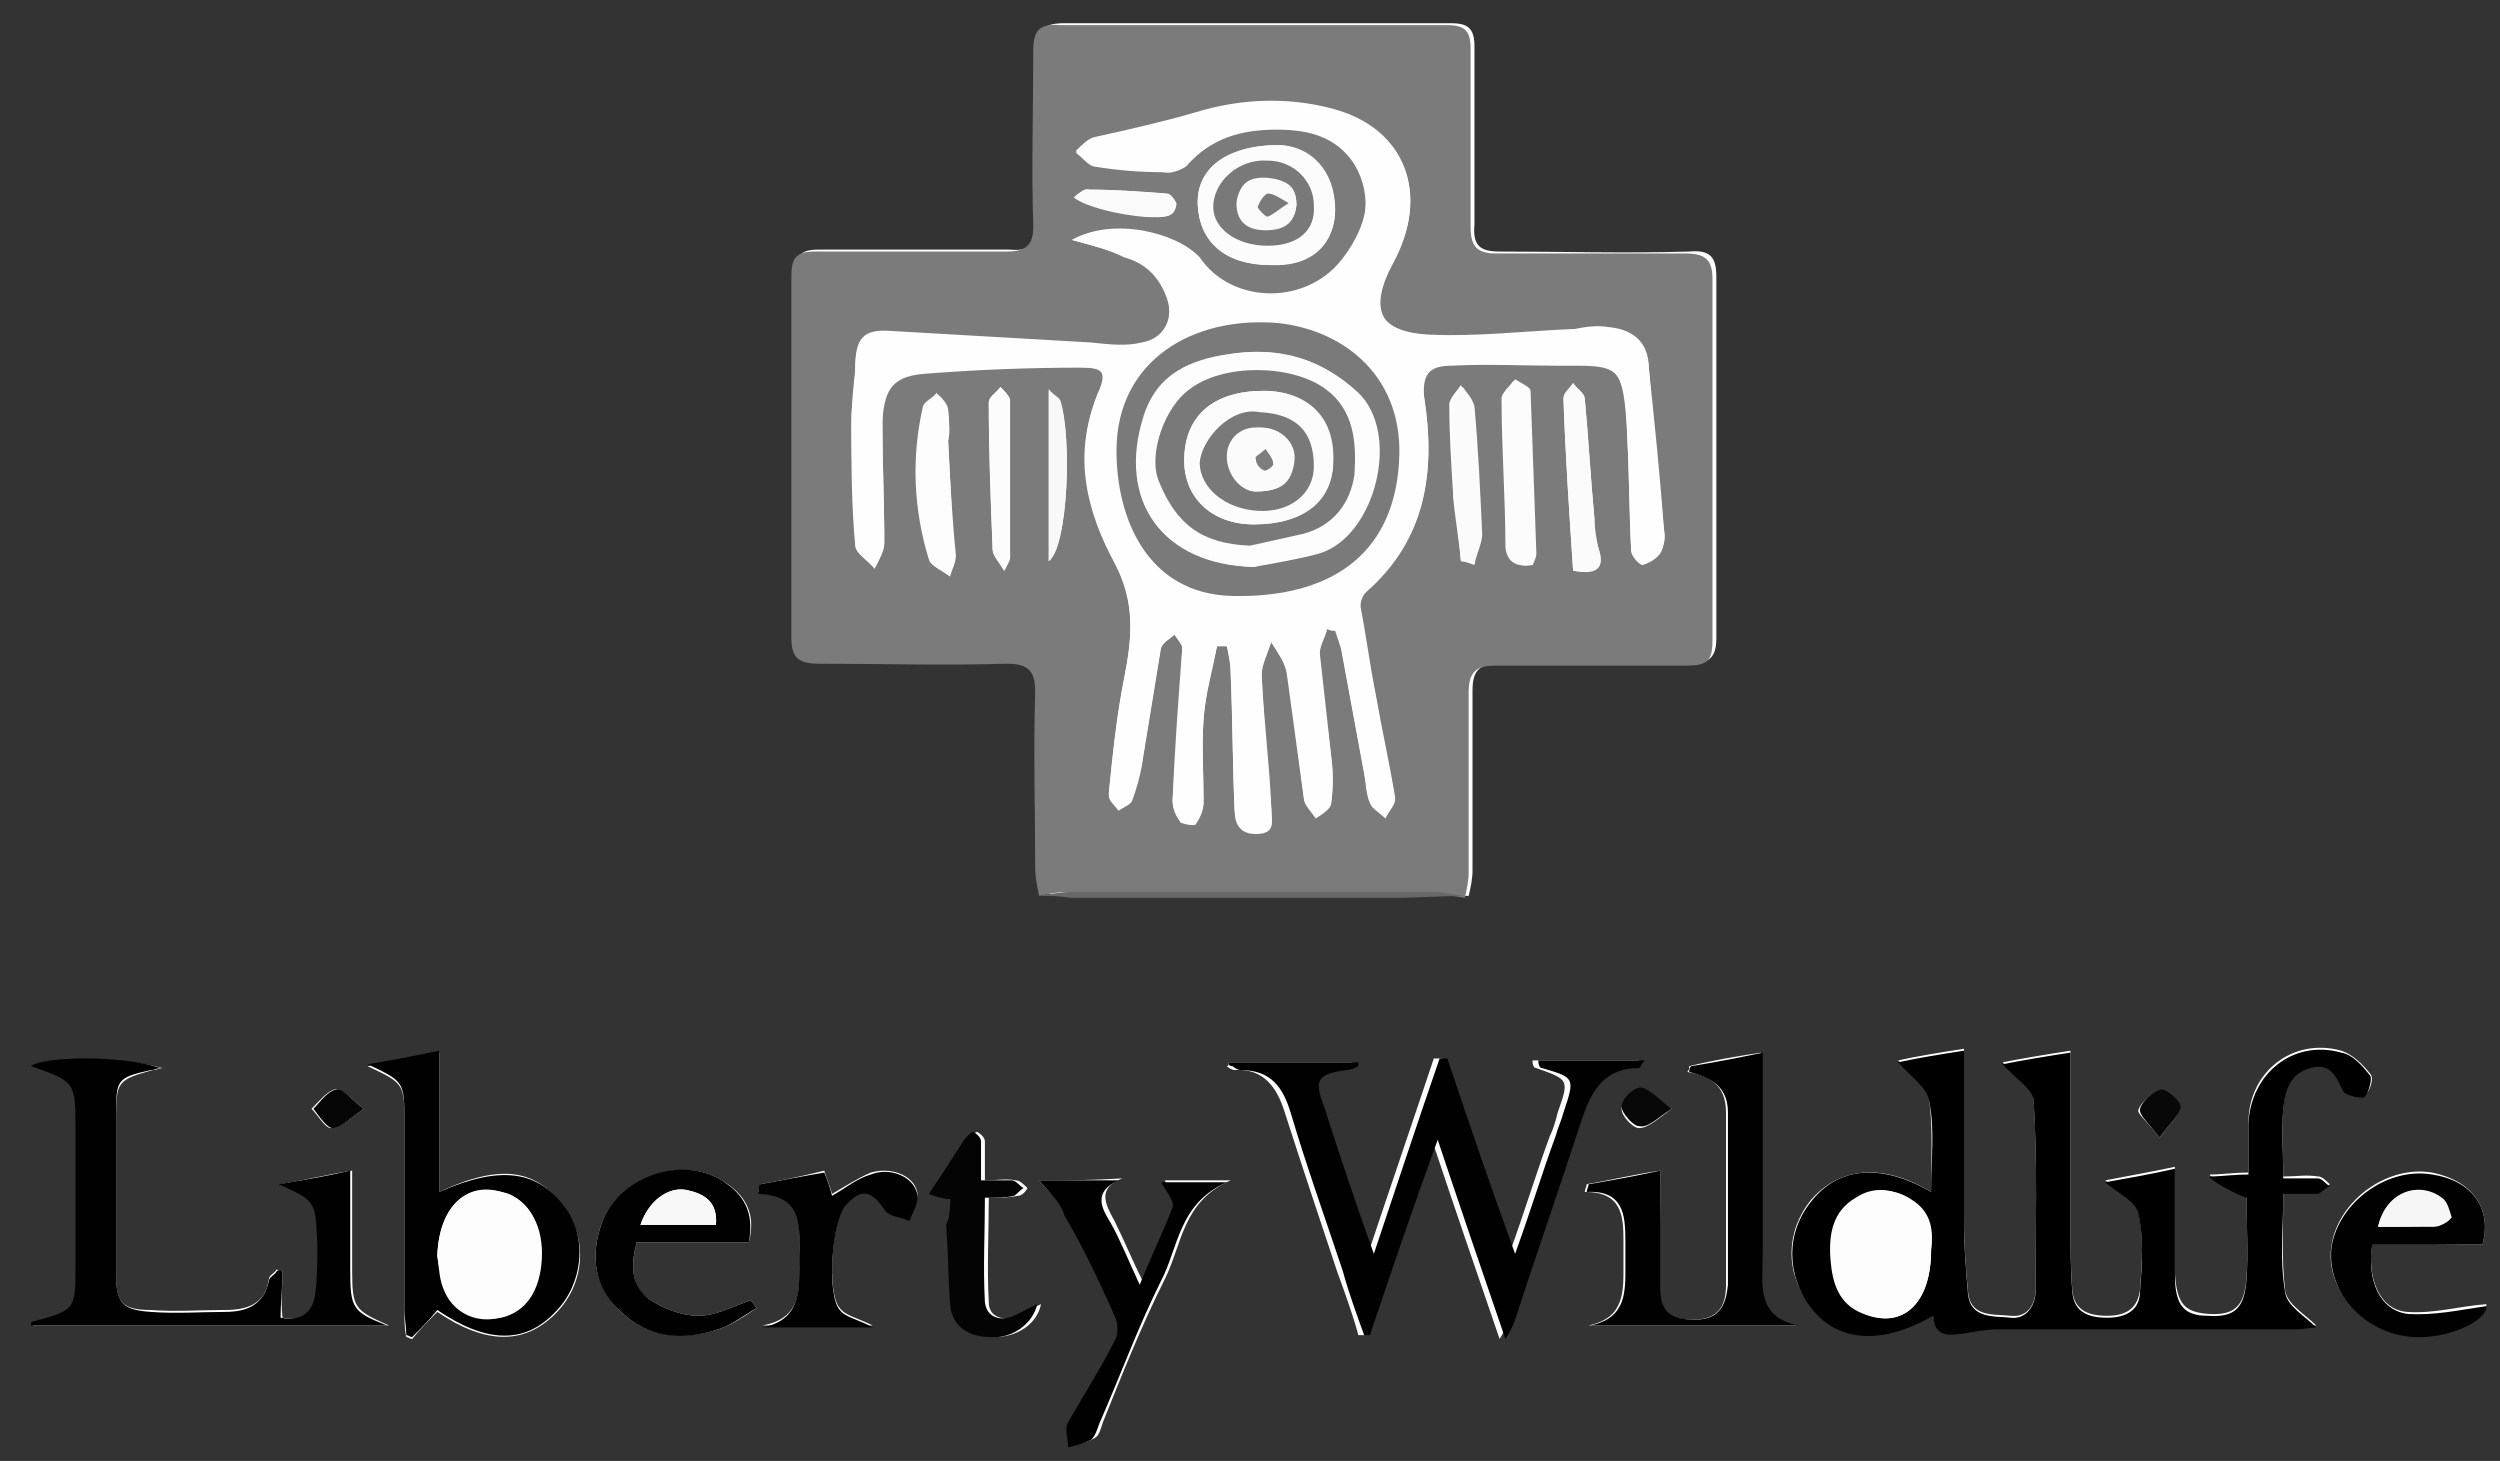 <?xml version="1.0" encoding="utf-8"?>
<!-- Generator: Adobe Illustrator 22.0.1, SVG Export Plug-In . SVG Version: 6.00 Build 0)  -->
<svg version="1.1" baseProfile="tiny" id="Layer_1" xmlns="http://www.w3.org/2000/svg" xmlns:xlink="http://www.w3.org/1999/xlink"
	 x="0px" y="0px" viewBox="0 0 129.2 75.5" xml:space="preserve">
<rect x="0" y="0" width="129.2" height="75.5" fill="#333333" stroke="none"/>
<g>
	<path fill="#FEFEFE" d="M75.9,46.3c0.1-0.4,0.2-0.9,0.2-1.3c0-3.1,0-6.2,0-9.3c0-1,0.3-1.4,1.4-1.4c3.3,0,6.5,0,9.8,0
		c1,0,1.4-0.3,1.4-1.3c0-6.2,0-12.4,0-18.7c0-1-0.3-1.4-1.4-1.3c-3.3,0.1-6.5,0-9.8,0c-1,0-1.4-0.3-1.3-1.4c0-3.1,0-6.1,0-9.2
		c0-0.9-0.3-1.2-1.2-1.2c-6.7,0-13.3,0-20,0c-1,0-1.4,0.3-1.4,1.3c0.1,3,0,6.1,0,9.1c0,1-0.3,1.4-1.4,1.3c-3.3,0-6.6,0-9.9,0
		c-0.9,0-1.2,0.3-1.2,1.2c0,6.3,0,12.5,0,18.8c0,1.1,0.4,1.3,1.4,1.3c3.2,0,6.5,0,9.7,0c1.2,0,1.5,0.4,1.5,1.5c-0.1,3,0,6.1,0,9.1
		c0,0.5,0.1,1,0.2,1.4c0.5,0,1.1,0.1,1.6,0.1c5.6,0,11.1,0,16.7,0C73.3,46.3,74.6,46.3,75.9,46.3z M99.8,61.6
		c-2.5-1.5-4.7-1.3-6.2,0.4c-1.3,1.6-1.4,3.8,0,5.5c1.4,1.8,3.7,1.9,6.3,0.4c0.1,1.2,0.9,1.1,1.7,0.9c0.6-0.1,1.1-0.2,1.7-0.2
		c5.1,0,10.3,0,15.4,0c0.4,0,0.8-0.1,1-0.1c-0.6-0.6-1.5-1.1-1.6-1.8c-0.2-1.6-0.1-3.3-0.1-5.1c0.7,0,1.3,0,1.8,0
		c0.2,0,0.4-0.2,0.6-0.4c-0.2-0.2-0.4-0.4-0.6-0.4c-0.6-0.1-1.1,0-1.8,0c0-1.3-0.1-2.4,0-3.6c0.1-0.9,0.3-1.9,1.4-2.1
		c1-0.2,1.3,0.5,1.7,1.2c0.1,0.2,0.9,0.4,1.1,0.3c0.3-0.2,0.5-0.9,0.3-1.1c-0.4-0.5-0.9-1-1.5-1.2c-2.5-0.7-4.8,1.1-4.8,3.7
		c0,0.9,0,1.7,0,2.6c-0.8,0-1.4,0.1-2,0.1c0,0.2,1.4,0.9,1.9,1.1c0,1.4,0.1,2.8,0,4.2c-0.1,1.5-0.6,2-2,1.9
		c-1.2-0.1-1.6-0.5-1.7-2.1c0-1.8,0-3.6,0-5.5c-1.4,0.3-2.6,0.5-3.6,0.7c0.7,0.6,1.6,1.1,1.7,1.6c0.3,1.3,0.2,2.6,0.1,4
		c-0.1,1-0.7,1.4-1.7,1.4c-1,0-1.7-0.3-1.8-1.3c-0.1-1.2-0.1-2.5-0.1-3.7c0-2.9,0-5.7,0-8.7c-1.3,0.2-2.5,0.4-3.5,0.6
		c0.6,0.7,1.6,1.3,1.6,1.9c0.2,3.3,0.1,6.5,0.1,9.8c0,0.8-0.4,1.5-1.3,1.4c-0.9-0.1-2.1,0.1-2.2-1.3c-0.1-1.1-0.2-2.3-0.2-3.5
		c0-2.9,0-5.9,0-9c-1.3,0.2-2.5,0.4-3.4,0.6c0.6,0.7,1.5,1.3,1.6,2C99.9,58.4,99.8,60,99.8,61.6z M63.5,54.9c0,0.1,0,0.2-0.1,0.2
		c0.1,0.1,0.3,0.2,0.4,0.2c1.5-0.1,2.2,0.9,2.6,2.2c0.9,2.8,1.8,5.5,2.7,8.2c0.4,1.1,0.8,2.2,1.1,3.3c0.1,0,0.2,0,0.3,0
		c1.1-3.2,2.3-6.5,3.5-10.1c1.2,3.6,2.3,6.8,3.5,10.3c0.3-0.5,0.4-0.7,0.5-1c1.2-3.4,2.4-6.8,3.4-10.2c0.5-1.6,1.1-2.9,3-2.8
		c0.1,0,0.1-0.2,0.3-0.4c-1.9,0-3.7,0-5.5,0c0,0.3,0.1,0.4,0.2,0.4c1.7,0.6,1.7,0.6,1.1,2.3c-0.1,0.4-0.2,0.8-0.4,1.2
		c-0.7,1.9-1.3,3.9-2.1,6.1c-1.2-3.6-2.3-6.8-3.5-10.1c-0.1,0-0.2,0-0.4,0c-1.1,3.3-2.2,6.5-3.4,10.1c-0.9-2.8-1.8-5.3-2.6-7.7
		c-0.5-1.4-0.3-1.6,1.2-1.8c0.2,0,0.4-0.1,0.6-0.2c0-0.1,0-0.2,0-0.2C68,54.9,65.8,54.9,63.5,54.9z M14.6,65.7c-0.1,0-0.2,0-0.3-0.1
		c-0.1,0.2-0.4,0.3-0.4,0.5c-0.2,1.3-1.1,1.6-2.3,1.6c-1.3,0-2.6,0.1-3.8,0C6.3,67.7,6,67.3,6,65.9c0-2.7,0-5.5,0-8.2
		c0-1.8,0.1-1.9,1.9-2.4c0.2,0,0.3-0.1,0.5-0.1c-2.1-0.6-6.1-0.5-6.7-0.1c2.3,0.7,2.3,0.7,2.3,3.3c0,2.3,0,4.6,0,7
		c0,2.3,0,2.3-2.2,2.9c0,0,0,0.1-0.1,0.2c6.1,0,12.3,0,18.4,0c-1.8-0.8-1.9-0.9-1.9-2.9c0-1.6,0-3.3,0-5.1c-1.3,0.2-2.5,0.5-3.7,0.7
		c2,0.9,1.9,0.9,2,3.2c0,0.8,0,1.6-0.1,2.4c-0.1,1-0.7,1.5-1.8,1.3C14.5,67.2,14.6,66.5,14.6,65.7z M22.7,61.6c0-2.4,0-4.7,0-7.2
		c-1.4,0.3-2.5,0.5-3.7,0.7c1.9,0.9,1.9,0.9,1.9,3c0,3.2,0,6.5,0,9.7c0,0.4,0,0.9,0.1,1.3c0.1,0,0.2,0.1,0.3,0.1
		c0.4-0.5,0.8-0.9,1.3-1.4c2.5,1.7,4.5,1.7,6.1,0.1c1.5-1.5,1.7-3.8,0.5-5.4C27.8,60.4,25.9,60.1,22.7,61.6z M85.8,60.5
		c-1.4,0.2-2.6,0.5-3.8,0.7c0,0.1-0.1,0.3-0.1,0.4c1.9,0,2,1.2,2,2.5c0,0.4,0,0.8,0,1.2c0,1.4,0.1,2.8-1.8,3.2c3.6,0,7.2,0,10.8,0
		c-2.3-0.4-1.9-2.2-1.9-3.7c0-1.6,0-3.2,0-4.8c0-1.8,0-3.6,0-5.6c-1.3,0.2-2.5,0.4-3.7,0.7c0,0.1,0,0.2-0.1,0.3c1.2,0.2,2,0.7,2,2.1
		c0,3,0,6,0,8.9c0,1.1-0.4,1.8-1.7,1.8c-1.3,0-1.8-0.4-1.8-1.7C85.8,64.6,85.8,62.6,85.8,60.5z M53.7,61c0.5,0.6,1.1,1.1,1.5,1.7
		c0.9,1.7,1.8,3.5,2.6,5.2c0.2,0.4,0.2,0.9,0,1.3c-0.8,1.4-1.7,2.8-2.4,4.2c-0.2,0.3,0,0.9,0,1.3c0.4-0.1,0.9-0.2,1.2-0.4
		c0.2-0.1,0.3-0.5,0.4-0.8c1-2.5,2-5,3.2-7.4c0.9-1.8,0.9-4,3.4-5.1c-1.5,0-2.5,0-3.4,0c0.2,0.5,0.7,1,0.6,1.3c-0.4,1.3-1,2.6-1.7,4
		c-0.6-1.2-1-2.2-1.5-3.2c-0.5-0.9-0.9-1.7,0.4-2.2C56.4,61,55.1,61,53.7,61z M39.1,67.6c-0.1-0.1-0.2-0.3-0.3-0.4
		C37.9,67.5,37,68,36.1,68c-0.9,0-1.9-0.4-2.6-0.9c-0.9-0.6-0.9-1.7-0.6-2.9c1.9,0,3.8,0,5.8,0c0.4-1.5-0.2-2.5-1.4-3.2
		c-2.1-1.3-5.3-0.1-6.2,2.2c-0.6,1.7-0.4,3.2,0.9,4.5c1.4,1.4,3.2,1.6,5.1,1C37.8,68.5,38.5,68,39.1,67.6z M128.3,64.3
		c0.5-1.9-0.6-3.3-2.6-3.7c-2.3-0.4-4.8,1.4-5.2,3.7c-0.4,2.3,1.6,4.5,4.2,4.7c1.8,0.2,3.8-0.8,3.8-1.6c-1.4,0.1-2.7,0.5-4.1,0.4
		c-1.4-0.1-2.1-1.7-1.8-3.6C124.5,64.3,126.4,64.3,128.3,64.3z M39.3,61.2c0,0.1-0.1,0.2-0.1,0.4c2.5,0.1,2.1,1.8,2.1,3.3
		c0,1.5,0.3,3.2-1.9,3.6c1.8,0,3.6,0,5.7,0c-0.8-0.4-1.4-0.5-1.7-0.9c-0.7-0.8-0.4-4.6,0.3-5.4c0.8-0.9,1.3-0.8,2,0.2
		c0.2,0.3,0.8,0.4,1.3,0.6c0.1-0.5,0.5-1,0.4-1.4c-0.2-0.9-1.4-1.3-2.4-1c-0.7,0.3-1.3,0.7-2,1.1c-0.1-0.4-0.3-0.8-0.4-1.2
		C41.4,60.8,40.4,61,39.3,61.2z M49.1,62c0,0.5,0,0.9,0,1.3c0,1.4,0,2.7,0.2,4.1c0.1,1.2,1.1,1.6,2.1,1.7c1.2,0,2.2-0.7,2.4-1.7
		c-0.5,0.2-0.8,0.5-1.2,0.6c-0.7,0.3-1.5,0.1-1.5-0.7c-0.1-1.8,0-3.6,0-5.4c0.6,0,1,0,1.5-0.1c0.2,0,0.4-0.2,0.5-0.4
		c-0.2-0.2-0.4-0.4-0.6-0.4c-0.5-0.1-1,0-1.6,0c0-0.8,0-1.4,0-2c0-0.2-0.2-0.4-0.4-0.5c-0.1,0-0.3,0.2-0.4,0.3
		c-0.7,1-1.3,1.9-1.9,2.9C48.2,61.7,48.6,61.8,49.1,62z M111.6,58.8c0.5-0.7,1-1.1,1-1.5c0-0.3-0.7-1-1-0.9c-0.4,0.1-1,0.6-1.1,1
		C110.5,57.6,111.1,58.1,111.6,58.8z M86.4,57.3c-0.8-0.5-1.2-1-1.6-1c-0.3,0-1,0.6-1,1c0,0.4,0.6,1,0.9,1
		C85.2,58.3,85.7,57.8,86.4,57.3z M18.8,57.3c-0.7-0.5-1.1-1.1-1.5-1c-0.4,0.1-0.8,0.6-1.2,1c0.3,0.3,0.7,1,1,1
		C17.6,58.3,18.1,57.8,18.8,57.3z"/>
	<path fill="#7B7B7B" d="M53.7,46.3c-0.1-0.5-0.2-1-0.2-1.4c0-3-0.1-6.1,0-9.1c0-1.1-0.3-1.5-1.5-1.5c-3.2,0.1-6.5,0-9.7,0
		c-1,0-1.4-0.3-1.4-1.3c0-6.3,0-12.5,0-18.8c0-0.9,0.3-1.2,1.2-1.2c3.3,0,6.6,0,9.9,0c1,0,1.4-0.3,1.4-1.3c-0.1-3,0-6.1,0-9.1
		c0-1,0.3-1.4,1.4-1.3c6.7,0,13.3,0,20,0c0.9,0,1.2,0.3,1.2,1.2c0,3.1,0,6.1,0,9.2c0,1,0.3,1.4,1.3,1.4c3.3,0,6.5,0,9.8,0
		c1,0,1.4,0.3,1.4,1.3c0,6.2,0,12.4,0,18.7c0,1.1-0.3,1.3-1.4,1.3c-3.3,0-6.5,0-9.8,0c-1,0-1.4,0.3-1.4,1.4c0,3.1,0,6.2,0,9.3
		c0,0.4-0.1,0.9-0.2,1.3c-0.6-0.1-1.2-0.2-1.7-0.2c-6.2,0-12.5,0-18.7,0C54.9,46,54.3,46.2,53.7,46.3z M55.4,12.4
		c1.1,0.3,1.9,0.5,2.7,0.8c1.1,0.3,1.9,1.1,2.2,2.1c0.4,1.1-0.1,2.2-1.3,2.4c-0.8,0.2-1.7,0.1-2.6,0c-3.5-0.2-6.9-0.4-10.4-0.6
		c-1.4-0.1-1.8,0.4-1.8,1.9c0,0.9-0.2,1.9-0.2,2.8c0,2.1,0.1,4.2,0.2,6.3c0,0.4,0.7,0.8,1,1.2c0.2-0.4,0.5-0.9,0.5-1.3
		c0-2.1-0.1-4.2-0.1-6.3c0-1.8,0.5-2.4,2.4-2.5c2.6-0.2,5.2-0.3,7.8-0.3c1.4,0,1.5,0.2,0.9,1.5c-1.2,3-0.5,6,0.9,8.6
		c1.1,2.1,0.9,4,0.5,6c-0.4,2-0.6,4-0.8,6c0,0.2,0.3,0.5,0.5,0.8c0.2-0.2,0.6-0.3,0.7-0.5c0.2-0.8,0.4-1.6,0.6-2.4
		c0.3-1.8,0.6-3.7,0.9-5.5c0.1-0.3,0.4-0.5,0.7-0.7c0.2,0.2,0.5,0.5,0.4,0.7c-0.1,2.6-0.3,5.3-0.5,7.9c0,0.4,0.1,0.8,0.4,1.1
		c0.1,0.2,0.7,0.2,0.8,0.1c0.2-0.3,0.4-0.7,0.4-1.1c0-1.4-0.1-2.9,0-4.3c0.1-1.3,0.5-2.5,0.7-3.8c0.2,0,0.3,0,0.5,0
		c0.1,0.5,0.2,0.9,0.2,1.4c0.1,2.3,0.1,4.7,0.2,7c0,0.7,0.1,1.4,1.1,1.3c1,0,0.8-0.8,0.8-1.3c-0.1-2.3-0.4-4.6-0.5-6.9
		c0-0.6,0.3-1.2,0.5-1.7c0.3,0.5,0.7,1.1,0.8,1.6c0.4,2.2,0.6,4.4,0.9,6.6c0.1,0.3,0.4,0.6,0.6,0.9c0.3-0.3,0.7-0.5,0.8-0.8
		c0.1-0.8,0.1-1.6,0-2.3c-0.2-1.8-0.4-3.6-0.6-5.4c0-0.4,0.2-0.9,0.4-1.3c0.1,0,0.3,0,0.4,0.1c0.1,0.3,0.3,0.6,0.3,0.9
		c0.4,2.2,0.8,4.3,1.2,6.5c0.1,0.5,0.1,1,0.3,1.5c0.1,0.3,0.5,0.5,0.8,0.8c0.2-0.3,0.5-0.7,0.5-1c-0.3-1.8-0.7-3.6-1-5.3
		c-0.3-1.5-0.5-3.1-0.8-4.6c0-0.2,0.1-0.6,0.3-0.8c3.1-2.7,3.6-6.2,3-10c-0.2-1.2,0.2-1.6,1.4-1.7c1.8,0,3.6,0.1,5.5,0
		c3.1,0,3.4-0.2,3.6,3.8c0.1,1.9,0.1,3.9,0.2,5.8c0,0.3,0.4,0.8,0.6,0.7c0.3,0,0.7-0.3,0.9-0.6c0.2-0.3,0.3-0.7,0.2-1.1
		c-0.3-2.9-0.6-5.7-0.8-8.6c-0.1-1.3-1-1.8-2.1-1.9c-0.6-0.1-1.2,0-1.7,0.1c-2.5,0.1-5,0.4-7.4,0.3c-2.8-0.1-3.4-1.4-2-3.8
		c1.9-3.4,0.7-6.9-3.2-7.9c-2.3-0.6-4.7-0.5-7,0.2c-1.7,0.5-3.5,0.9-5.3,1.3c-0.3,0.1-0.6,0.4-0.9,0.7c0.3,0.3,0.6,0.7,0.9,0.7
		c1.2,0.2,2.4,0.3,3.6,0.3c0.4,0,0.9-0.2,1.2-0.5c1.2-1.5,2.8-1.9,4.7-1.9c1.6,0,3.1,0.4,4,1.8c1.1,1.7,0.6,3.5-0.5,5
		c-1.8,2.6-5.8,2.6-7.5,0.1C60.8,12,57.5,11.2,55.4,12.4z M65.7,13.7c2,0,3.3-1.1,3.3-2.9c0-1.9-1.2-3.3-3-3.3c-2.3,0-4.2,1-4.1,3.1
		C62,12.5,63.3,13.7,65.7,13.7z M49,22.8C49,22.8,49,22.8,49,22.8c0-0.5,0.1-1.1,0-1.6c0-0.3-0.3-0.6-0.5-0.8
		c-0.3,0.2-0.7,0.4-0.7,0.7c-0.6,2.7-0.5,5.3,0.3,7.9c0.1,0.3,0.6,0.5,1,0.8c0.1-0.4,0.3-0.7,0.3-1.1C49.2,26.7,49.1,24.8,49,22.8z
		 M79.2,29.2c0.1-0.2,0.1-0.3,0.1-0.5c-0.1-2.8-0.2-5.6-0.3-8.4c0-0.2-0.5-0.4-0.8-0.6c-0.2,0.3-0.6,0.6-0.6,0.9
		c0,2.6,0.2,5.1,0.2,7.7C77.9,29.1,78.4,29.3,79.2,29.2z M81.3,29.5c1.1,0.1,1.7,0,1.3-1.2c-0.2-0.5-0.2-1-0.2-1.5
		c-0.2-2.1-0.3-4.1-0.5-6.2c0-0.3-0.4-0.5-0.6-0.8c-0.2,0.3-0.5,0.5-0.5,0.8C80.9,23.6,81.1,26.5,81.3,29.5z M75.5,29
		c0.2,0,0.4,0.1,0.6,0.1c0.2-0.5,0.5-1.1,0.4-1.6c-0.1-2.2-0.2-4.4-0.4-6.6c0-0.3-0.4-0.6-0.6-1c-0.2,0.3-0.6,0.7-0.6,1
		c0,1.6,0.1,3.1,0.2,4.7C75.3,26.8,75.4,27.9,75.5,29z M51.9,29.5c0.2-0.4,0.3-0.5,0.3-0.7c0-2.7,0-5.4,0-8.1c0-0.2-0.3-0.5-0.5-0.7
		c-0.2,0.3-0.6,0.5-0.6,0.8c0,2.5,0.1,5,0.2,7.6C51.3,28.7,51.6,29,51.9,29.5z M54.2,29c1-0.8,1.2-6.4,0.6-8.3
		c-0.1-0.2-0.4-0.3-0.6-0.6C54.2,23.3,54.2,26.2,54.2,29z M55.5,10.2c0.8,0.7,4.3,1.3,5,0.9c0.2-0.1,0.3-0.4,0.3-0.6
		c-0.1-0.2-0.3-0.5-0.5-0.5c-1.3-0.1-2.7-0.2-4-0.2C56,9.7,55.8,10,55.5,10.2z"/>
	<path d="M99.8,61.6c0-1.7,0.2-3.2-0.1-4.7c-0.1-0.7-1-1.3-1.6-2c0.9-0.2,2.1-0.4,3.4-0.6c0,3.1,0,6,0,9c0,1.2,0.1,2.3,0.2,3.5
		c0.1,1.4,1.4,1.2,2.2,1.3c0.8,0.1,1.3-0.6,1.3-1.4c0-3.3,0.1-6.6-0.1-9.8c0-0.6-1-1.2-1.6-1.9c1-0.2,2.2-0.4,3.5-0.6
		c0,3,0,5.9,0,8.7c0,1.2,0,2.5,0.1,3.7c0.1,1,0.8,1.3,1.8,1.3c1,0,1.7-0.4,1.7-1.4c0.1-1.3,0.2-2.7-0.1-4c-0.1-0.6-1-1-1.7-1.6
		c1.1-0.2,2.3-0.4,3.6-0.7c0,1.9,0,3.7,0,5.5c0,1.6,0.5,2.1,1.7,2.1c1.4,0.1,1.9-0.4,2-1.9c0.1-1.4,0-2.8,0-4.2
		c-0.6-0.2-1.9-0.9-1.9-1.1c0.6,0,1.2-0.1,2-0.1c0-0.9,0-1.8,0-2.6c0.1-2.6,2.3-4.4,4.8-3.7c0.6,0.1,1.1,0.7,1.5,1.2
		c0.1,0.2-0.1,0.9-0.3,1.1c-0.2,0.1-1-0.1-1.1-0.3c-0.4-0.8-0.7-1.5-1.7-1.2c-1.1,0.3-1.3,1.2-1.4,2.1c-0.1,1.1,0,2.3,0,3.6
		c0.7,0,1.2,0,1.8,0c0.2,0,0.4,0.3,0.6,0.4c-0.2,0.1-0.4,0.3-0.6,0.4c-0.6,0-1.1,0-1.8,0c0,1.8-0.2,3.4,0.1,5.1
		c0.1,0.7,1,1.2,1.6,1.8c-0.2,0-0.6,0.1-1,0.1c-5.1,0-10.3,0-15.4,0c-0.6,0-1.2,0.1-1.7,0.2c-0.8,0.1-1.6,0.3-1.7-0.9
		c-2.6,1.5-4.9,1.4-6.3-0.4c-1.3-1.7-1.3-3.9,0-5.5C95,60.3,97.2,60.1,99.8,61.6z M99.8,64.6c0.1-0.9,0.1-1.9-1-2.6
		c-0.9-0.6-1.9-0.6-2.8-0.1c-1.3,0.7-1.4,2-1.3,3.2c0.1,1.2,0.4,2.3,1.7,2.8C98.3,68.7,99.8,67.4,99.8,64.6z"/>
	<path fill="#010101" d="M63.5,54.9c2.2,0,4.5,0,6.7,0c0,0.1,0,0.2,0,0.2c-0.2,0.1-0.4,0.2-0.6,0.2c-1.5,0.2-1.7,0.5-1.2,1.8
		c0.8,2.5,1.6,4.9,2.6,7.7c1.2-3.6,2.3-6.9,3.4-10.1c0.1,0,0.2,0,0.4,0c1.1,3.3,2.2,6.5,3.5,10.1c0.8-2.2,1.4-4.2,2.1-6.1
		c0.1-0.4,0.3-0.8,0.4-1.2c0.6-1.8,0.6-1.8-1.1-2.3c-0.1,0-0.2-0.1-0.2-0.4c1.8,0,3.6,0,5.5,0c-0.2,0.2-0.2,0.4-0.3,0.4
		c-1.9,0-2.5,1.3-3,2.8c-1.1,3.4-2.3,6.8-3.4,10.2c-0.1,0.3-0.2,0.5-0.5,1c-1.2-3.5-2.3-6.7-3.5-10.3c-1.3,3.6-2.4,6.8-3.5,10.1
		c-0.1,0-0.2,0-0.3,0c-0.4-1.1-0.8-2.2-1.1-3.3c-0.9-2.7-1.9-5.5-2.7-8.2c-0.4-1.3-1-2.2-2.6-2.2c-0.1,0-0.3-0.1-0.4-0.2
		C63.5,55.1,63.5,55,63.5,54.9z"/>
	<path fill="#010101" d="M14.6,65.7c0,0.8-0.1,1.6-0.1,2.4c1.1,0.2,1.7-0.3,1.8-1.3c0.1-0.8,0.1-1.6,0.1-2.4c-0.1-2.3,0-2.3-2-3.2
		c1.2-0.2,2.4-0.4,3.7-0.7c0,1.8,0,3.4,0,5.1c0,2,0.1,2.2,1.9,2.9c-6.1,0-12.3,0-18.4,0c0-0.1,0-0.2,0.1-0.2
		c2.2-0.6,2.2-0.6,2.2-2.9c0-2.3,0-4.6,0-7c0-2.5,0-2.5-2.3-3.3c0.6-0.5,4.7-0.6,6.7,0.1c-0.2,0-0.3,0.1-0.5,0.1
		C6,55.7,6,55.8,6,57.7c0,2.7,0,5.5,0,8.2c0,1.5,0.4,1.8,1.8,1.9c1.3,0.1,2.6,0,3.8,0c1.1,0,2-0.3,2.3-1.6c0-0.2,0.3-0.3,0.4-0.5
		C14.4,65.6,14.5,65.7,14.6,65.7z"/>
	<path fill="#010101" d="M22.7,61.6c3.2-1.4,5.1-1.1,6.5,0.8c1.2,1.6,0.9,4-0.5,5.4c-1.6,1.7-3.6,1.6-6.1-0.1
		c-0.4,0.5-0.8,0.9-1.3,1.4c-0.1,0-0.2-0.1-0.3-0.1c0-0.4-0.1-0.9-0.1-1.3c0-3.2,0-6.5,0-9.7c0-2.1,0-2.1-1.9-3
		c1.2-0.2,2.3-0.4,3.7-0.7C22.7,56.8,22.7,59.2,22.7,61.6z M22.6,64.9c0.1,0.6,0.2,1.3,0.5,1.9c0.6,1.1,1.7,1.5,2.8,1.3
		c1.3-0.3,2-1.4,2.1-3c0.1-1.7-0.6-2.9-1.7-3.4C24.1,61,22.7,62.3,22.6,64.9z"/>
	<path fill="#010101" d="M85.8,60.5c0,2.1,0,4,0,6c0,1.3,0.5,1.7,1.8,1.7c1.3,0,1.6-0.8,1.7-1.8c0-3,0-6,0-8.9c0-1.3-0.8-1.8-2-2.1
		c0-0.1,0-0.2,0.1-0.3c1.2-0.2,2.3-0.4,3.7-0.7c0,2,0,3.8,0,5.6c0,1.6,0,3.2,0,4.8c0,1.5-0.4,3.3,1.9,3.7c-3.6,0-7.2,0-10.8,0
		c1.9-0.4,1.8-1.8,1.8-3.2c0-0.4,0-0.8,0-1.2c0-1.3-0.1-2.6-2-2.5c0-0.1,0.1-0.3,0.1-0.4C83.3,61,84.4,60.8,85.8,60.5z"/>
	<path fill="#010101" d="M53.7,61c1.4,0,2.8,0,4.1,0c-1.3,0.6-0.9,1.4-0.4,2.2c0.5,0.9,0.9,1.9,1.5,3.2c0.6-1.5,1.2-2.7,1.7-4
		c0.1-0.3-0.3-0.8-0.6-1.3c0.9,0,2,0,3.4,0c-2.5,1.1-2.5,3.4-3.4,5.1c-1.2,2.4-2.1,4.9-3.2,7.4c-0.1,0.3-0.2,0.6-0.4,0.8
		c-0.4,0.2-0.8,0.3-1.2,0.4c0-0.4-0.2-1,0-1.3c0.8-1.4,1.7-2.8,2.4-4.2c0.2-0.3,0.2-0.9,0-1.3c-0.8-1.8-1.6-3.5-2.6-5.2
		C54.8,62.1,54.2,61.6,53.7,61z"/>
	<path fill="#010101" d="M39.1,67.6c-0.7,0.4-1.3,0.9-2,1.1c-1.8,0.6-3.6,0.5-5.1-1c-1.3-1.2-1.5-2.8-0.9-4.5
		c0.9-2.4,4.1-3.5,6.2-2.2c1.1,0.7,1.7,1.6,1.4,3.2c-1.9,0-3.8,0-5.8,0c-0.3,1.2-0.3,2.2,0.6,2.9c0.7,0.5,1.7,0.9,2.6,0.9
		c0.9,0,1.8-0.5,2.7-0.8C38.9,67.3,39,67.5,39.1,67.6z M33.1,63.3c1.3,0,2.6,0,3.9,0c0.1-1.2-0.6-1.6-1.5-1.8
		C34.5,61.3,33.5,62.1,33.1,63.3z"/>
	<path fill="#010101" d="M128.3,64.3c-1.9,0-3.8,0-5.7,0c-0.3,1.9,0.4,3.4,1.8,3.6c1.4,0.1,2.7-0.2,4.1-0.4c0,0.8-2,1.7-3.8,1.6
		c-2.6-0.2-4.5-2.4-4.2-4.7c0.4-2.3,2.9-4.1,5.2-3.7C127.7,61,128.8,62.4,128.3,64.3z M122.9,63.4c1,0,2,0,2.9,0
		c0.3,0,0.8-0.3,0.8-0.4c0-0.4-0.2-0.8-0.5-1C125,61,123.3,61.6,122.9,63.4z"/>
	<path fill="#010101" d="M39.3,61.2c1.1-0.2,2.1-0.4,3.3-0.6c0.2,0.5,0.3,0.8,0.4,1.2c0.7-0.4,1.3-0.9,2-1.1c1-0.4,2.2,0.1,2.4,1
		c0.1,0.4-0.2,0.9-0.4,1.4c-0.4-0.2-1.1-0.2-1.3-0.6c-0.7-1-1.2-1.1-2-0.2c-0.7,0.8-1,4.6-0.3,5.4c0.3,0.4,1,0.5,1.7,0.9
		c-2.1,0-3.9,0-5.7,0c2.1-0.4,1.9-2.1,1.9-3.6c0-1.5,0.3-3.2-2.1-3.3C39.2,61.4,39.2,61.3,39.3,61.2z"/>
	<path fill="#040404" d="M49.1,62c-0.5-0.1-0.9-0.2-1.1-0.3c0.7-1,1.3-2,1.9-2.9c0.1-0.1,0.3-0.3,0.4-0.3c0.2,0.1,0.4,0.3,0.4,0.5
		c0,0.6,0,1.2,0,2c0.6,0,1.1,0,1.6,0c0.2,0,0.4,0.3,0.6,0.4c-0.2,0.1-0.3,0.3-0.5,0.4c-0.4,0.1-0.9,0.1-1.5,0.1c0,1.8-0.1,3.6,0,5.4
		c0.1,0.8,0.8,1,1.5,0.7c0.4-0.2,0.8-0.4,1.2-0.6c-0.2,1-1.3,1.8-2.4,1.7c-1.1,0-2-0.5-2.1-1.7c-0.1-1.4-0.1-2.7-0.2-4.1
		C49.1,62.9,49.1,62.4,49.1,62z"/>
	<path fill="#686868" d="M53.7,46.3c0.6-0.1,1.1-0.2,1.7-0.2c6.2,0,12.5,0,18.7,0c0.6,0,1.2,0.2,1.7,0.2c-1.3,0-2.5,0.1-3.8,0.1
		c-5.6,0-11.1,0-16.7,0C54.8,46.3,54.3,46.3,53.7,46.3z"/>
	<path fill="#080808" d="M111.6,58.8c-0.5-0.7-1.1-1.2-1-1.5c0.1-0.4,0.7-0.9,1.1-1c0.3,0,1,0.6,1,0.9
		C112.6,57.7,112.1,58.1,111.6,58.8z"/>
	<path fill="#080808" d="M86.4,57.3c-0.8,0.5-1.2,1-1.7,0.9c-0.3,0-0.9-0.7-0.9-1c0-0.4,0.6-1,1-1C85.3,56.3,85.7,56.8,86.4,57.3z"
		/>
	<path fill="#050505" d="M18.8,57.3c-0.7,0.5-1.2,1-1.6,1c-0.3,0-0.7-0.6-1-1c0.4-0.4,0.7-0.9,1.2-1C17.7,56.2,18.1,56.8,18.8,57.3z
		"/>
	<path fill="#FEFEFE" d="M55.4,12.4c2.1-1.1,5.5-0.4,6.6,1.2c1.7,2.5,5.7,2.4,7.5-0.1c1.1-1.5,1.5-3.3,0.5-5c-0.9-1.4-2.3-1.8-4-1.8
		c-1.8,0-3.4,0.4-4.7,1.9C61,8.8,60.5,9,60.1,8.9c-1.2,0-2.4-0.1-3.6-0.3c-0.3-0.1-0.6-0.5-0.9-0.7c0.3-0.2,0.6-0.6,0.9-0.7
		c1.8-0.5,3.5-0.8,5.3-1.3c2.3-0.7,4.7-0.8,7-0.2c3.9,1,5.1,4.4,3.2,7.9c-1.3,2.4-0.7,3.7,2,3.8c2.5,0.1,5-0.2,7.4-0.3
		c0.6,0,1.2-0.1,1.7-0.1c1.1,0.1,2,0.6,2.1,1.9c0.3,2.9,0.6,5.7,0.8,8.6c0,0.4,0,0.8-0.2,1.1c-0.2,0.3-0.6,0.5-0.9,0.6
		c-0.2,0-0.6-0.5-0.6-0.7c-0.1-1.9-0.1-3.9-0.2-5.8c-0.1-4-0.4-3.8-3.6-3.8c-1.8,0-3.6-0.1-5.5,0c-1.2,0-1.5,0.5-1.4,1.7
		c0.6,3.8,0.1,7.3-3,10c-0.2,0.2-0.3,0.5-0.3,0.8c0.2,1.6,0.5,3.1,0.8,4.6c0.3,1.8,0.7,3.6,1,5.3c0,0.3-0.3,0.6-0.5,1
		c-0.3-0.3-0.7-0.5-0.8-0.8c-0.2-0.4-0.2-1-0.3-1.5c-0.4-2.2-0.8-4.3-1.2-6.5c-0.1-0.3-0.2-0.6-0.3-0.9c-0.1,0-0.3,0-0.4-0.1
		c-0.1,0.4-0.4,0.9-0.4,1.3c0.1,1.8,0.4,3.6,0.6,5.4c0.1,0.8,0.1,1.6,0,2.3c0,0.3-0.5,0.6-0.8,0.8c-0.2-0.3-0.5-0.6-0.6-0.9
		c-0.3-2.2-0.6-4.4-0.9-6.6c-0.1-0.6-0.5-1.1-0.8-1.6c-0.2,0.6-0.5,1.2-0.5,1.7c0.1,2.3,0.3,4.6,0.5,6.9c0,0.6,0.3,1.3-0.8,1.3
		c-1,0-1-0.7-1.1-1.3c-0.1-2.3-0.1-4.7-0.2-7c0-0.5-0.1-0.9-0.2-1.4c-0.2,0-0.3,0-0.5,0c-0.3,1.2-0.6,2.5-0.7,3.8
		c-0.1,1.4,0,2.9,0,4.3c0,0.4-0.2,0.8-0.4,1.1c-0.1,0.1-0.6,0-0.8-0.1c-0.2-0.3-0.4-0.7-0.4-1.1c0.1-2.6,0.3-5.3,0.5-7.9
		c0-0.2-0.3-0.5-0.4-0.7c-0.2,0.2-0.6,0.4-0.7,0.7c-0.3,1.8-0.6,3.7-0.9,5.5c-0.1,0.8-0.3,1.6-0.6,2.4c-0.1,0.2-0.4,0.3-0.7,0.5
		c-0.2-0.3-0.5-0.5-0.5-0.8c0.2-2,0.4-4,0.8-6c0.4-2.1,0.6-3.9-0.5-6c-1.4-2.6-2.2-5.5-0.9-8.6c0.5-1.3,0.4-1.5-0.9-1.5
		c-2.6,0-5.2,0.1-7.8,0.3c-1.8,0.1-2.3,0.7-2.4,2.5c0,2.1,0.1,4.2,0.1,6.3c0,0.4-0.3,0.9-0.5,1.3c-0.3-0.4-1-0.8-1-1.2
		c-0.2-2.1-0.2-4.2-0.2-6.3c0-0.9,0.1-1.9,0.2-2.8c0-1.5,0.4-1.9,1.8-1.9c3.5,0.1,6.9,0.4,10.4,0.6c0.9,0,1.7,0.1,2.6,0
		c1.2-0.2,1.7-1.3,1.3-2.4c-0.4-1.1-1.1-1.8-2.2-2.1C57.3,12.9,56.5,12.7,55.4,12.4z M57.7,23.3c0,3.5,1.6,7.4,6,7.5
		c5,0.1,8.4-2,8.6-6.9c0.2-4.2-2.7-6.8-6.2-7.2C61.7,16.3,57.7,18.6,57.7,23.3z"/>
	<path fill="#FCFCFC" d="M65.7,13.7c-2.4,0-3.7-1.2-3.8-3.1c-0.1-2.1,1.9-3.1,4.1-3.1c1.7,0,2.9,1.4,3,3.3
		C69,12.7,67.7,13.8,65.7,13.7z M65.5,12.7c1.6,0,2.5-0.8,2.5-2.1c0-1.3-1.1-2.3-2.4-2.3c-1.5,0-2.8,1.1-2.8,2.4
		C62.7,11.8,63.9,12.7,65.5,12.7z"/>
	<path fill="#FDFDFD" d="M49,22.8c0.1,1.9,0.2,3.9,0.3,5.8c0,0.4-0.2,0.7-0.3,1.1c-0.3-0.3-0.9-0.4-1-0.8c-0.8-2.6-0.9-5.3-0.3-7.9
		c0.1-0.3,0.5-0.4,0.7-0.7c0.2,0.3,0.4,0.5,0.5,0.8C49.1,21.8,49.1,22.3,49,22.8C49,22.8,49,22.8,49,22.8z"/>
	<path fill="#FCFCFC" d="M79.2,29.2c-0.8,0.1-1.3-0.1-1.3-1c-0.1-2.6-0.2-5.1-0.2-7.7c0-0.3,0.4-0.6,0.6-0.9
		c0.3,0.2,0.8,0.4,0.8,0.6c0.1,2.8,0.2,5.6,0.3,8.4C79.4,28.8,79.3,29,79.2,29.2z"/>
	<path fill="#FBFBFB" d="M81.3,29.5c-0.2-3-0.4-6-0.5-8.9c0-0.3,0.3-0.5,0.5-0.8c0.2,0.3,0.5,0.5,0.6,0.8c0.2,2.1,0.3,4.1,0.5,6.2
		c0,0.5,0.1,1,0.2,1.5C83,29.5,82.4,29.7,81.3,29.5z"/>
	<path fill="#FBFBFB" d="M75.5,29c-0.1-1.1-0.3-2.2-0.4-3.3C75.1,24.2,75,22.6,75,21c0-0.3,0.4-0.7,0.6-1c0.2,0.3,0.5,0.6,0.6,1
		c0.2,2.2,0.3,4.4,0.4,6.6c0,0.5-0.3,1-0.4,1.6C75.9,29.1,75.7,29,75.5,29z"/>
	<path fill="#FCFCFC" d="M51.9,29.5c-0.3-0.5-0.6-0.8-0.6-1.1c-0.1-2.5-0.2-5-0.2-7.6c0-0.3,0.4-0.5,0.6-0.8
		c0.2,0.2,0.5,0.5,0.5,0.7c0,2.7,0,5.4,0,8.1C52.2,28.9,52.1,29.1,51.9,29.5z"/>
	<path fill="#F8F8F8" d="M54.2,29c0-2.9,0-5.8,0-8.8c0.2,0.2,0.5,0.3,0.6,0.6C55.4,22.6,55.2,28.3,54.2,29z"/>
	<path fill="#FAFAFA" d="M55.5,10.2c0.2-0.2,0.5-0.4,0.7-0.4c1.3,0,2.7,0.1,4,0.2c0.2,0,0.5,0.3,0.5,0.5c0,0.1-0.1,0.5-0.3,0.6
		C59.9,11.5,56.3,10.8,55.5,10.2z"/>
	<path fill="#FDFDFD" d="M99.8,64.6c0,2.8-1.5,4.1-3.5,3.3c-1.3-0.5-1.6-1.6-1.7-2.8c-0.1-1.3,0.1-2.5,1.3-3.2
		c0.9-0.6,1.9-0.5,2.8,0.1C99.8,62.6,99.9,63.7,99.8,64.6z"/>
	<path fill="#FDFDFD" d="M22.6,64.9c0.1-2.6,1.6-4,3.6-3.2c1.2,0.4,1.8,1.6,1.7,3.4c-0.1,1.6-0.8,2.7-2.1,3
		c-1.1,0.3-2.3-0.2-2.8-1.3C22.7,66.2,22.7,65.6,22.6,64.9z"/>
	<path fill="#F8F8F8" d="M33.1,63.3c0.4-1.2,1.4-2,2.4-1.8c0.9,0.2,1.6,0.6,1.5,1.8C35.7,63.3,34.5,63.3,33.1,63.3z"/>
	<path fill="#F6F6F6" d="M122.9,63.4c0.4-1.8,2.1-2.4,3.3-1.5c0.3,0.2,0.4,0.7,0.5,1c0,0.1-0.5,0.4-0.8,0.4
		C124.9,63.4,123.9,63.4,122.9,63.4z"/>
	<path fill="#7A7A7A" d="M57.7,23.3c0-4.7,4-7,8.4-6.6c3.5,0.4,6.5,2.9,6.2,7.2c-0.3,4.9-3.7,7-8.6,6.9
		C59.3,30.7,57.7,26.8,57.7,23.3z M64.8,29.3c1.1-0.2,2.3-0.4,3.4-0.7c2.9-0.9,4.2-6.2,2-8.3c-1.8-1.7-4.1-2.4-6.6-2
		c-2,0.3-3.7,1-4.4,3.2C57.7,25.9,60.1,29.1,64.8,29.3z"/>
	<path fill="#797979" d="M65.5,12.7c-1.6,0-2.8-0.9-2.8-2c0-1.3,1.3-2.5,2.8-2.4c1.4,0,2.4,1.1,2.4,2.3C68,11.9,67.1,12.7,65.5,12.7
		z M67,10.6c0-1-0.6-1.3-1.4-1.4c-0.9-0.1-1.6,0.2-1.6,1.2c-0.1,1,0.6,1.4,1.5,1.4C66.3,11.9,66.9,11.5,67,10.6z"/>
	<path fill="#FDFDFD" d="M64.8,29.3c-4.7-0.1-7.1-3.4-5.7-7.8c0.7-2.2,2.4-2.9,4.4-3.2c2.6-0.4,4.8,0.2,6.6,2c2.2,2.1,1,7.3-2,8.3
		C67,28.9,65.9,29,64.8,29.3z M64.6,28.2c0.9-0.2,1.7-0.4,2.6-0.6c1.6-0.4,2.5-1.5,2.7-3.1c0.2-1.6,0-3.3-1.5-4.4
		c-1.7-1.3-5.2-1.3-7,0c-1.3,0.9-2.2,3.4-1.6,4.8C60.9,27.1,62.1,28.1,64.6,28.2z"/>
	<path fill="#FAFAFA" d="M67,10.6c-0.1,1-0.7,1.3-1.6,1.3c-0.9,0-1.5-0.4-1.5-1.4c0.1-1,0.8-1.3,1.6-1.2C66.4,9.3,67,9.5,67,10.6z
		 M66.6,10.5c-0.5-0.3-0.8-0.5-1-0.5c-0.2,0-0.5,0.4-0.5,0.7c0,0.1,0.4,0.5,0.5,0.5C65.8,11.1,66.1,10.8,66.6,10.5z"/>
	<path fill="#797979" d="M64.6,28.2c-2.5-0.1-3.8-1.1-4.7-3.3c-0.6-1.4,0.3-3.9,1.6-4.8c1.7-1.3,5.2-1.3,7,0
		c1.5,1.1,1.6,2.8,1.5,4.4c-0.2,1.5-1.1,2.7-2.7,3.1C66.4,27.8,65.5,28,64.6,28.2z M64.8,27.1c2.5,0,4.1-1.2,4.1-3.3
		c0-2.2-1.4-3.6-3.6-3.6c-2.6,0-4.1,1.3-4.1,3.6C61.2,25.7,62.6,27.1,64.8,27.1z"/>
	<path fill="#7A7A7A" d="M66.6,10.5c-0.5,0.3-0.8,0.6-1.1,0.7c-0.1,0-0.5-0.4-0.5-0.5c0.1-0.3,0.3-0.6,0.5-0.7
		C65.8,10,66.1,10.2,66.6,10.5z"/>
	<path fill="#FCFCFC" d="M64.8,27.1c-2.2,0-3.6-1.4-3.6-3.3c0-2.3,1.5-3.6,4.1-3.6c2.3,0,3.7,1.4,3.6,3.6
		C68.9,25.9,67.4,27.1,64.8,27.1z M65.1,21.3c-1.5-0.3-3,1.4-3.1,2.6c-0.1,1.3,1.3,2.5,3,2.5c1.7,0.1,2.9-0.8,2.9-2.3
		C68,22.4,67,21.4,65.1,21.3z"/>
	<path fill="#797979" d="M65.1,21.3c1.9,0.1,2.8,1,2.8,2.8c0,1.4-1.2,2.4-2.9,2.3c-1.7-0.1-3-1.2-3-2.5C62.1,22.7,63.6,21,65.1,21.3
		z M64.9,25.4c1.4,0,1.9-0.6,2-1.6c0.1-0.9-0.7-1.7-1.7-1.7c-1,0-1.7,0.6-1.7,1.5C63.4,24.6,64.2,25.4,64.9,25.4z"/>
	<path fill="#FBFBFB" d="M64.9,25.4c-0.7,0-1.5-0.8-1.5-1.8c0-0.9,0.7-1.6,1.7-1.5c1,0,1.8,0.8,1.7,1.7
		C66.8,24.8,66.4,25.4,64.9,25.4z M65.4,23.2c-0.3,0.3-0.6,0.4-0.6,0.5c0,0.2,0.2,0.5,0.4,0.6c0.1,0,0.5-0.2,0.5-0.3
		C65.8,23.7,65.6,23.5,65.4,23.2z"/>
	<path fill="#7D7D7D" d="M65.4,23.2c0.2,0.3,0.4,0.5,0.4,0.8c0,0.1-0.4,0.4-0.5,0.3c-0.2-0.1-0.4-0.3-0.4-0.6
		C64.8,23.6,65.1,23.5,65.4,23.2z"/>
</g>
</svg>
